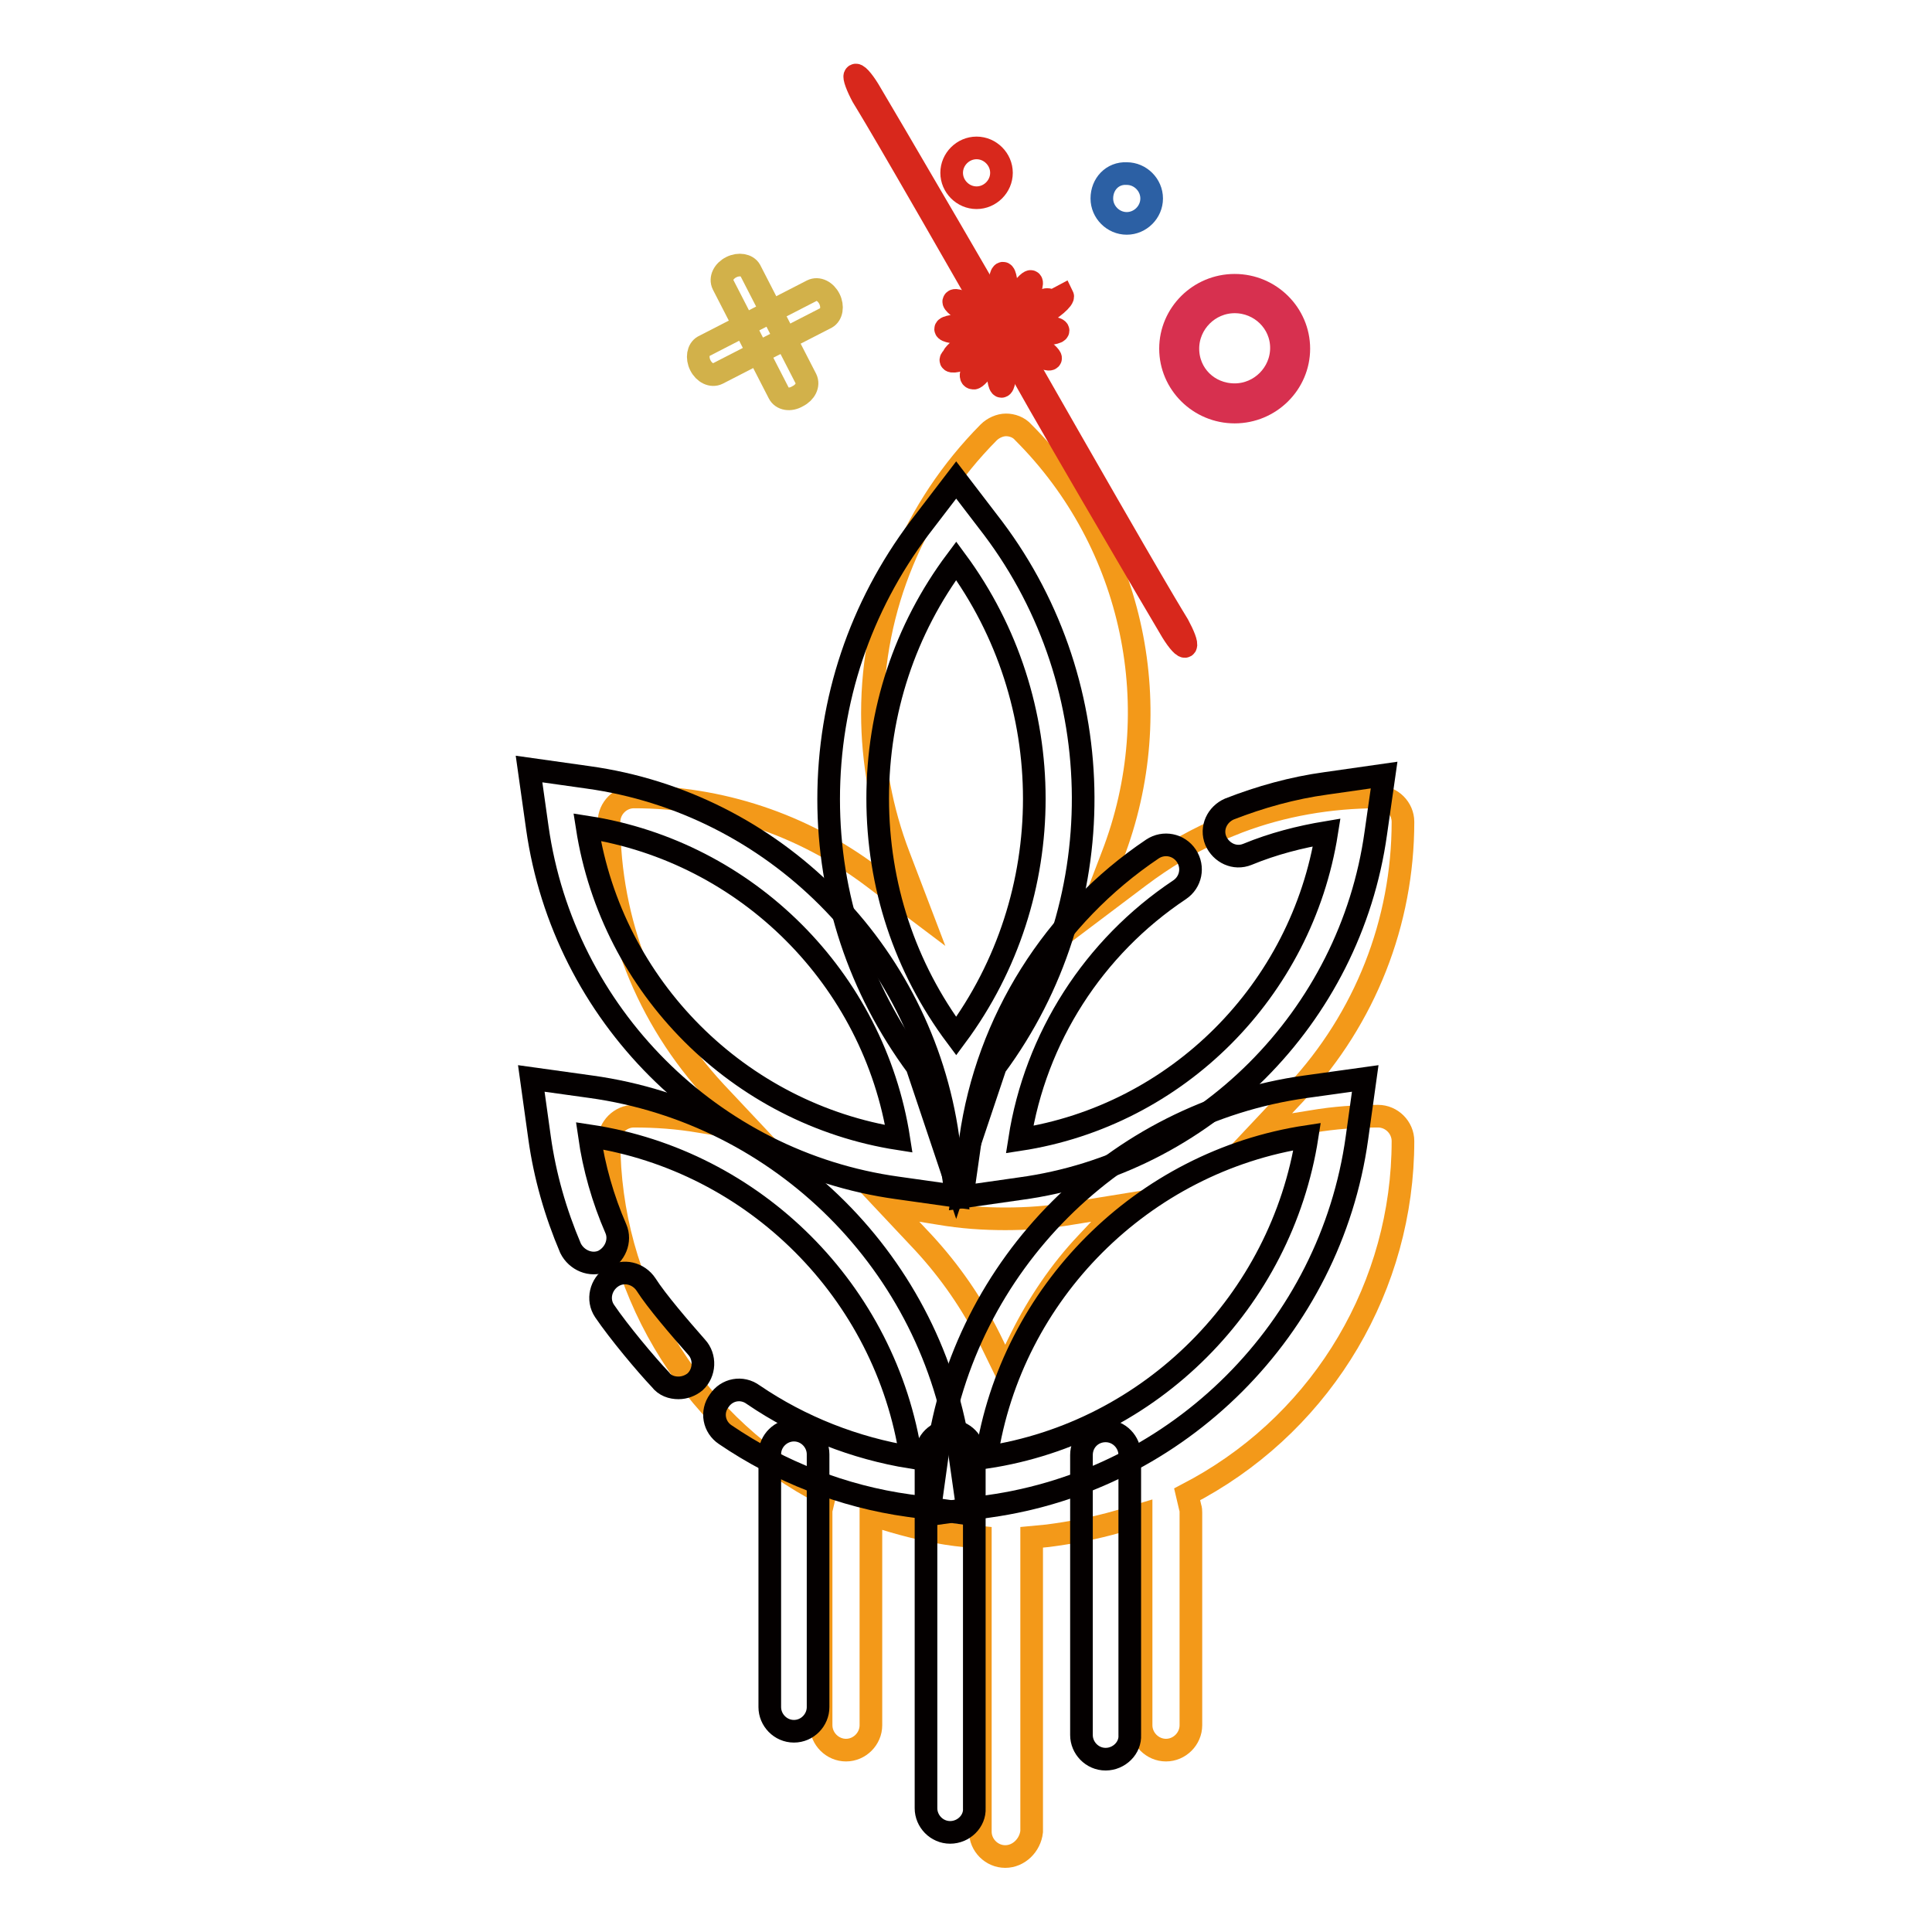 <?xml version="1.0" encoding="utf-8"?>
<!-- Svg Vector Icons : http://www.onlinewebfonts.com/icon -->
<!DOCTYPE svg PUBLIC "-//W3C//DTD SVG 1.1//EN" "http://www.w3.org/Graphics/SVG/1.1/DTD/svg11.dtd">
<svg version="1.1" xmlns="http://www.w3.org/2000/svg" xmlns:xlink="http://www.w3.org/1999/xlink" x="0px" y="0px" viewBox="0 0 256 256" enable-background="new 0 0 256 256" xml:space="preserve">
<g> <path stroke-width="3" fill-opacity="0" stroke="#f39919"  d="M133.2,246c-1.8,0-3.3-1.5-3.3-3.3v-39l-2.1-0.2c-3.1-0.3-6.3-1-9.4-1.9l-3-0.9v27.9c0,1.8-1.5,3.3-3.3,3.3 c-1.8,0-3.3-1.5-3.3-3.3v-28.2c0-0.2,0-0.5,0.1-0.7l0.4-1.7l-1.5-0.8c-16.7-9.3-27.1-26.9-27.1-46c0-1.8,1.5-3.3,3.3-3.3 c2.9,0,5.8,0.2,8.7,0.7l6.8,1.1l-4.7-5c-9.1-9.8-14.1-22.5-14.1-35.8c0-1.8,1.5-3.3,3.3-3.3c11.4,0,22.3,3.6,31.5,10.5l6.5,4.9 l-2.9-7.6c-2.3-6-3.5-12.4-3.5-18.9c0-14,5.5-27.2,15.4-37.2c0.6-0.6,1.5-1,2.3-1s1.7,0.3,2.3,1c14.7,14.7,19.3,36.7,11.8,56.1 l-2.9,7.6l6.5-4.9c3.2-2.4,6.5-4.4,10.1-6c1-0.4,2-0.8,3-1.2c5.8-2.2,12.1-3.3,18.5-3.3c1.8,0,3.3,1.5,3.3,3.3 c0,13.3-5,26-14.1,35.8l-4.7,5l6.8-1.1c2.9-0.5,5.9-0.7,8.7-0.7c1.8,0,3.3,1.5,3.3,3.3c0,19.1-10.4,36.7-27.1,46l-1.5,0.8l0.4,1.7 c0.1,0.3,0.1,0.5,0.1,0.7v28.2c0,1.8-1.5,3.3-3.3,3.3c-1.8,0-3.3-1.5-3.3-3.3v-27.9l-3,0.9c-3.1,0.9-6.3,1.5-9.4,1.9l-2.1,0.2v39 C136.5,244.5,135,246,133.2,246z M122.4,164.7c3.5,3.8,6.4,8,8.7,12.6l2.1,4.3l2.1-4.3c2.3-4.6,5.2-8.9,8.7-12.6l4.7-5l-6.8,1.1 c-2.9,0.5-5.8,0.7-8.7,0.7h0c-2.9,0-5.8-0.2-8.7-0.7l-6.8-1.1L122.4,164.7L122.4,164.7z"/> <path stroke-width="3" fill-opacity="0" stroke="#d8281c"  d="M132.2,48.4c0,1.5,0.2,2.8,0.5,2.8c0.3,0,0.5-1.2,0.5-2.7c0,0,0,0,0,0c0-1.5-0.2-2.8-0.5-2.8 C132.5,45.7,132.2,46.9,132.2,48.4C132.2,48.4,132.2,48.4,132.2,48.4z"/> <path stroke-width="3" fill-opacity="0" stroke="#d8281c"  d="M134.7,48.1c-0.2,0.2,19.8,34.3,20.6,35.6c0.8,1.3,1.6,2.2,1.8,1.9s-0.3-1.5-1-2.8 c-0.7-1.2-1.4-2-20.4-35.3c0.2-0.2-19.8-34.3-20.6-35.6c-0.8-1.3-1.6-2.2-1.8-1.9c-0.2,0.2,0.3,1.5,1,2.8 C115,14,115.7,14.8,134.7,48.1z"/> <path stroke-width="3" fill-opacity="0" stroke="#d8281c"  d="M136.6,46.6c1.3,0.8,2.5,1.2,2.6,0.9c0.1-0.2-0.8-1.1-2.1-1.8l0,0c-0.3-0.5-5.8-3.5-7.1-4.1 c-1.3-0.6-2-0.7-1.7-0.2c0.3,0.5,1.6,1.4,2.9,2C131.9,43.7,132.5,43.9,136.6,46.6z"/> <path stroke-width="3" fill-opacity="0" stroke="#d8281c"  d="M134.8,43.8c0,0.3,1.2,0.5,2.7,0.5s2.7-0.2,2.7-0.5c0-0.3-1.2-0.5-2.7-0.5S134.8,43.5,134.8,43.8z"/> <path stroke-width="3" fill-opacity="0" stroke="#d8281c"  d="M134.6,42.7c0.2,0.4,0.7,0.6,2.8-0.6c2.1-1.2,3.6-2.5,3.4-2.9c0,0,0,0-1.5,0.8c-0.2-0.4-0.7-0.6-2.8,0.6 C134.4,41.9,132.9,43.2,134.6,42.7z"/> <path stroke-width="3" fill-opacity="0" stroke="#d8281c"  d="M133.9,42c0.2,0.1,1.1-0.8,1.8-2.1c0.8-1.3,1.2-2.5,0.9-2.6c-0.2-0.1-1.1,0.8-1.8,2.1 C134.1,40.7,133.7,41.8,133.9,42L133.9,42z"/> <path stroke-width="3" fill-opacity="0" stroke="#d8281c"  d="M132.4,38.9c0,1.5,0.2,2.8,0.5,2.8c0.3,0,0.5-1.2,0.5-2.7c0,0,0,0,0,0c0-1.5-0.2-2.8-0.5-2.8 S132.4,37.4,132.4,38.9C132.4,38.9,132.4,38.9,132.4,38.9z"/> <path stroke-width="3" fill-opacity="0" stroke="#d8281c"  d="M130.1,39.8c0.8,1.3,1.6,2.3,1.8,2.1c0.2-0.1-0.2-1.3-0.9-2.6s-1.6-2.3-1.8-2.1 C128.9,37.3,129.3,38.5,130.1,39.8L130.1,39.8z"/> <path stroke-width="3" fill-opacity="0" stroke="#d8281c"  d="M128.5,41.7c4.9,2.8,8.6,5.6,9.1,4.7c0.5-0.9-3-4-8.6-5.6c-1.3-0.8-2.5-1.2-2.6-0.9 C126.2,40.1,127.2,40.9,128.5,41.7z"/> <path stroke-width="3" fill-opacity="0" stroke="#d8281c"  d="M125.3,43.6c0,0.3,1.2,0.5,2.7,0.5c1.5,0,2.8-0.2,2.8-0.5c0,0,0,0,0,0c0-0.3-1.2-0.5-2.7-0.5 C126.6,43.1,125.3,43.3,125.3,43.6L125.3,43.6z"/> <path stroke-width="3" fill-opacity="0" stroke="#d8281c"  d="M126.3,47.3c-0.8,0.7,0.1,0.7,1.2,0.3c1.1-0.4,2.6-1.3,3.4-2c0.8-0.7,0.6-0.9,0.2-1.1 c-0.1-0.2-1.3,0.2-2.6,0.9S126.2,47.1,126.3,47.3z"/> <path stroke-width="3" fill-opacity="0" stroke="#d8281c"  d="M129,50.1c0.2,0.1,1.1-0.8,1.8-2.1s1.2-2.5,0.9-2.6c0.2-0.8-0.6-0.2-1.3,0.8c-0.8,1.1-1.5,2.6-1.7,3.3 C128.6,50,128.8,50.1,129,50.1z"/> <path stroke-width="3" fill-opacity="0" stroke="#2c60a4"  d="M146,26.3c0,1.8,1.5,3.3,3.3,3.3c1.8,0,3.3-1.5,3.3-3.3c0,0,0,0,0,0c0-1.8-1.5-3.3-3.3-3.3 C147.4,22.9,146,24.4,146,26.3C146,26.3,146,26.3,146,26.3z"/> <path stroke-width="3" fill-opacity="0" stroke="#d8281c"  d="M126.1,22.9c0,1.8,1.5,3.3,3.3,3.3c1.8,0,3.3-1.5,3.3-3.3c0,0,0,0,0,0c0-1.8-1.5-3.3-3.3-3.3 C127.6,19.6,126.1,21.1,126.1,22.9C126.1,22.9,126.1,22.9,126.1,22.9z"/> <path stroke-width="3" fill-opacity="0" stroke="#d2b14a"  d="M105.7,52.5c1-0.5,1.5-1.5,1.1-2.3l-7.4-14.4c-0.4-0.7-1.5-0.9-2.5-0.4c-1,0.5-1.5,1.5-1.1,2.3l7.4,14.4 C103.6,52.9,104.7,53.1,105.7,52.5z"/> <path stroke-width="3" fill-opacity="0" stroke="#d2b14a"  d="M109.9,39.6c-0.5-1-1.5-1.5-2.3-1.1l-14.4,7.4c-0.7,0.4-0.9,1.5-0.4,2.5s1.5,1.5,2.3,1.1l14.4-7.4 C110.2,41.7,110.4,40.6,109.9,39.6z"/> <path stroke-width="3" fill-opacity="0" stroke="#d7304f"  d="M163.6,37.8c4.7,0,8.5,3.8,8.5,8.4s-3.8,8.4-8.5,8.4c-4.7,0-8.5-3.8-8.5-8.4S158.9,37.8,163.6,37.8z  M163.6,52.3c3.4,0,6.2-2.8,6.2-6.2S167,40,163.6,40c-3.4,0-6.2,2.8-6.2,6.2S160.1,52.3,163.6,52.3z"/> <path stroke-width="3" fill-opacity="0" stroke="#040000"  d="M128.3,200.6l-7.9-1.1c-8.7-1.2-17.1-4.5-24.3-9.4c-1.5-1-1.9-3-0.8-4.5c1-1.5,3-1.9,4.5-0.8 c6.3,4.3,13.5,7.1,20.9,8.3c-3.3-21.9-20.7-39.3-42.6-42.6c0.6,4.2,1.8,8.4,3.5,12.3c0.7,1.6-0.1,3.5-1.7,4.3 c-1.6,0.7-3.5-0.1-4.3-1.7c-2-4.7-3.4-9.6-4.1-14.6l-1.1-7.9l7.9,1.1c25.3,3.5,45.4,23.6,48.9,48.9L128.3,200.6z"/> <path stroke-width="3" fill-opacity="0" stroke="#040000"  d="M89.9,183.9c-0.9,0-1.8-0.3-2.4-1.1c-1.9-2-5.5-6.3-7.4-9.1c-1-1.5-0.5-3.5,1-4.5c1.5-1,3.5-0.5,4.5,1 c1.4,2.2,4.5,5.8,6.7,8.3c1.2,1.3,1.1,3.4-0.2,4.6C91.5,183.6,90.7,183.9,89.9,183.9z M123.1,200.7l1.1-7.9 c3.5-25.2,23.6-45.3,48.8-48.8l7.9-1.1l-1.1,7.9c-3.5,25.2-23.6,45.3-48.8,48.8L123.1,200.7L123.1,200.7z M173.2,150.6 c-21.8,3.3-39.2,20.7-42.5,42.5C152.5,189.8,169.8,172.4,173.2,150.6z M126.7,158.5l-7.8-1.1c-24.6-3.4-44.2-23-47.7-47.7l-1.1-7.8 l7.8,1.1c24.6,3.4,44.2,23,47.7,47.7L126.7,158.5z M77.8,109.6c3.3,21.2,20.1,38,41.3,41.3C115.8,129.7,99,112.9,77.8,109.6z"/> <path stroke-width="3" fill-opacity="0" stroke="#040000"  d="M127.5,158.6l1.1-7.7c2.2-15.6,11-29.6,24.1-38.4c1.5-1,3.5-0.6,4.5,0.9s0.6,3.5-0.9,4.5 c-11.4,7.6-19.1,19.6-21.2,33.1c20.9-3.2,37.4-19.8,40.7-40.7c-3.6,0.6-7.1,1.5-10.5,2.9c-1.7,0.7-3.5-0.2-4.2-1.8 c-0.7-1.7,0.2-3.5,1.8-4.2c4.1-1.6,8.4-2.8,12.8-3.4l7.7-1.1l-1.1,7.7c-3.4,24.4-22.8,43.8-47.1,47.1L127.5,158.6z"/> <path stroke-width="3" fill-opacity="0" stroke="#040000"  d="M126.7,156.8l-5.2-15.5c-7.6-10.3-11.7-22.5-11.7-35.4c0-13.1,4.2-25.5,12-35.9l4.9-6.4l4.9,6.4 c15.8,21,15.9,50.2,0.3,71.3L126.7,156.8L126.7,156.8z M126.7,74.3c-6.8,9.1-10.4,20-10.4,31.5c0,11.5,3.6,22.4,10.4,31.5 C140.5,118.7,140.5,93,126.7,74.3z M105.2,229.4c-1.8,0-3.2-1.5-3.2-3.2v-33.5c0-1.8,1.5-3.2,3.2-3.2c1.8,0,3.2,1.5,3.2,3.2v33.5 C108.4,227.9,107,229.4,105.2,229.4z M125.9,242.8c-1.8,0-3.2-1.5-3.2-3.2v-46.8c0-1.8,1.5-3.2,3.2-3.2c1.8,0,3.2,1.5,3.2,3.2v46.8 C129.2,241.3,127.7,242.8,125.9,242.8z M146.5,233.1c-1.8,0-3.2-1.5-3.2-3.2v-37.1c0-1.8,1.4-3.2,3.2-3.2c1.8,0,3.2,1.5,3.2,3.2 v37.1C149.8,231.6,148.3,233.1,146.5,233.1z"/></g>
</svg>